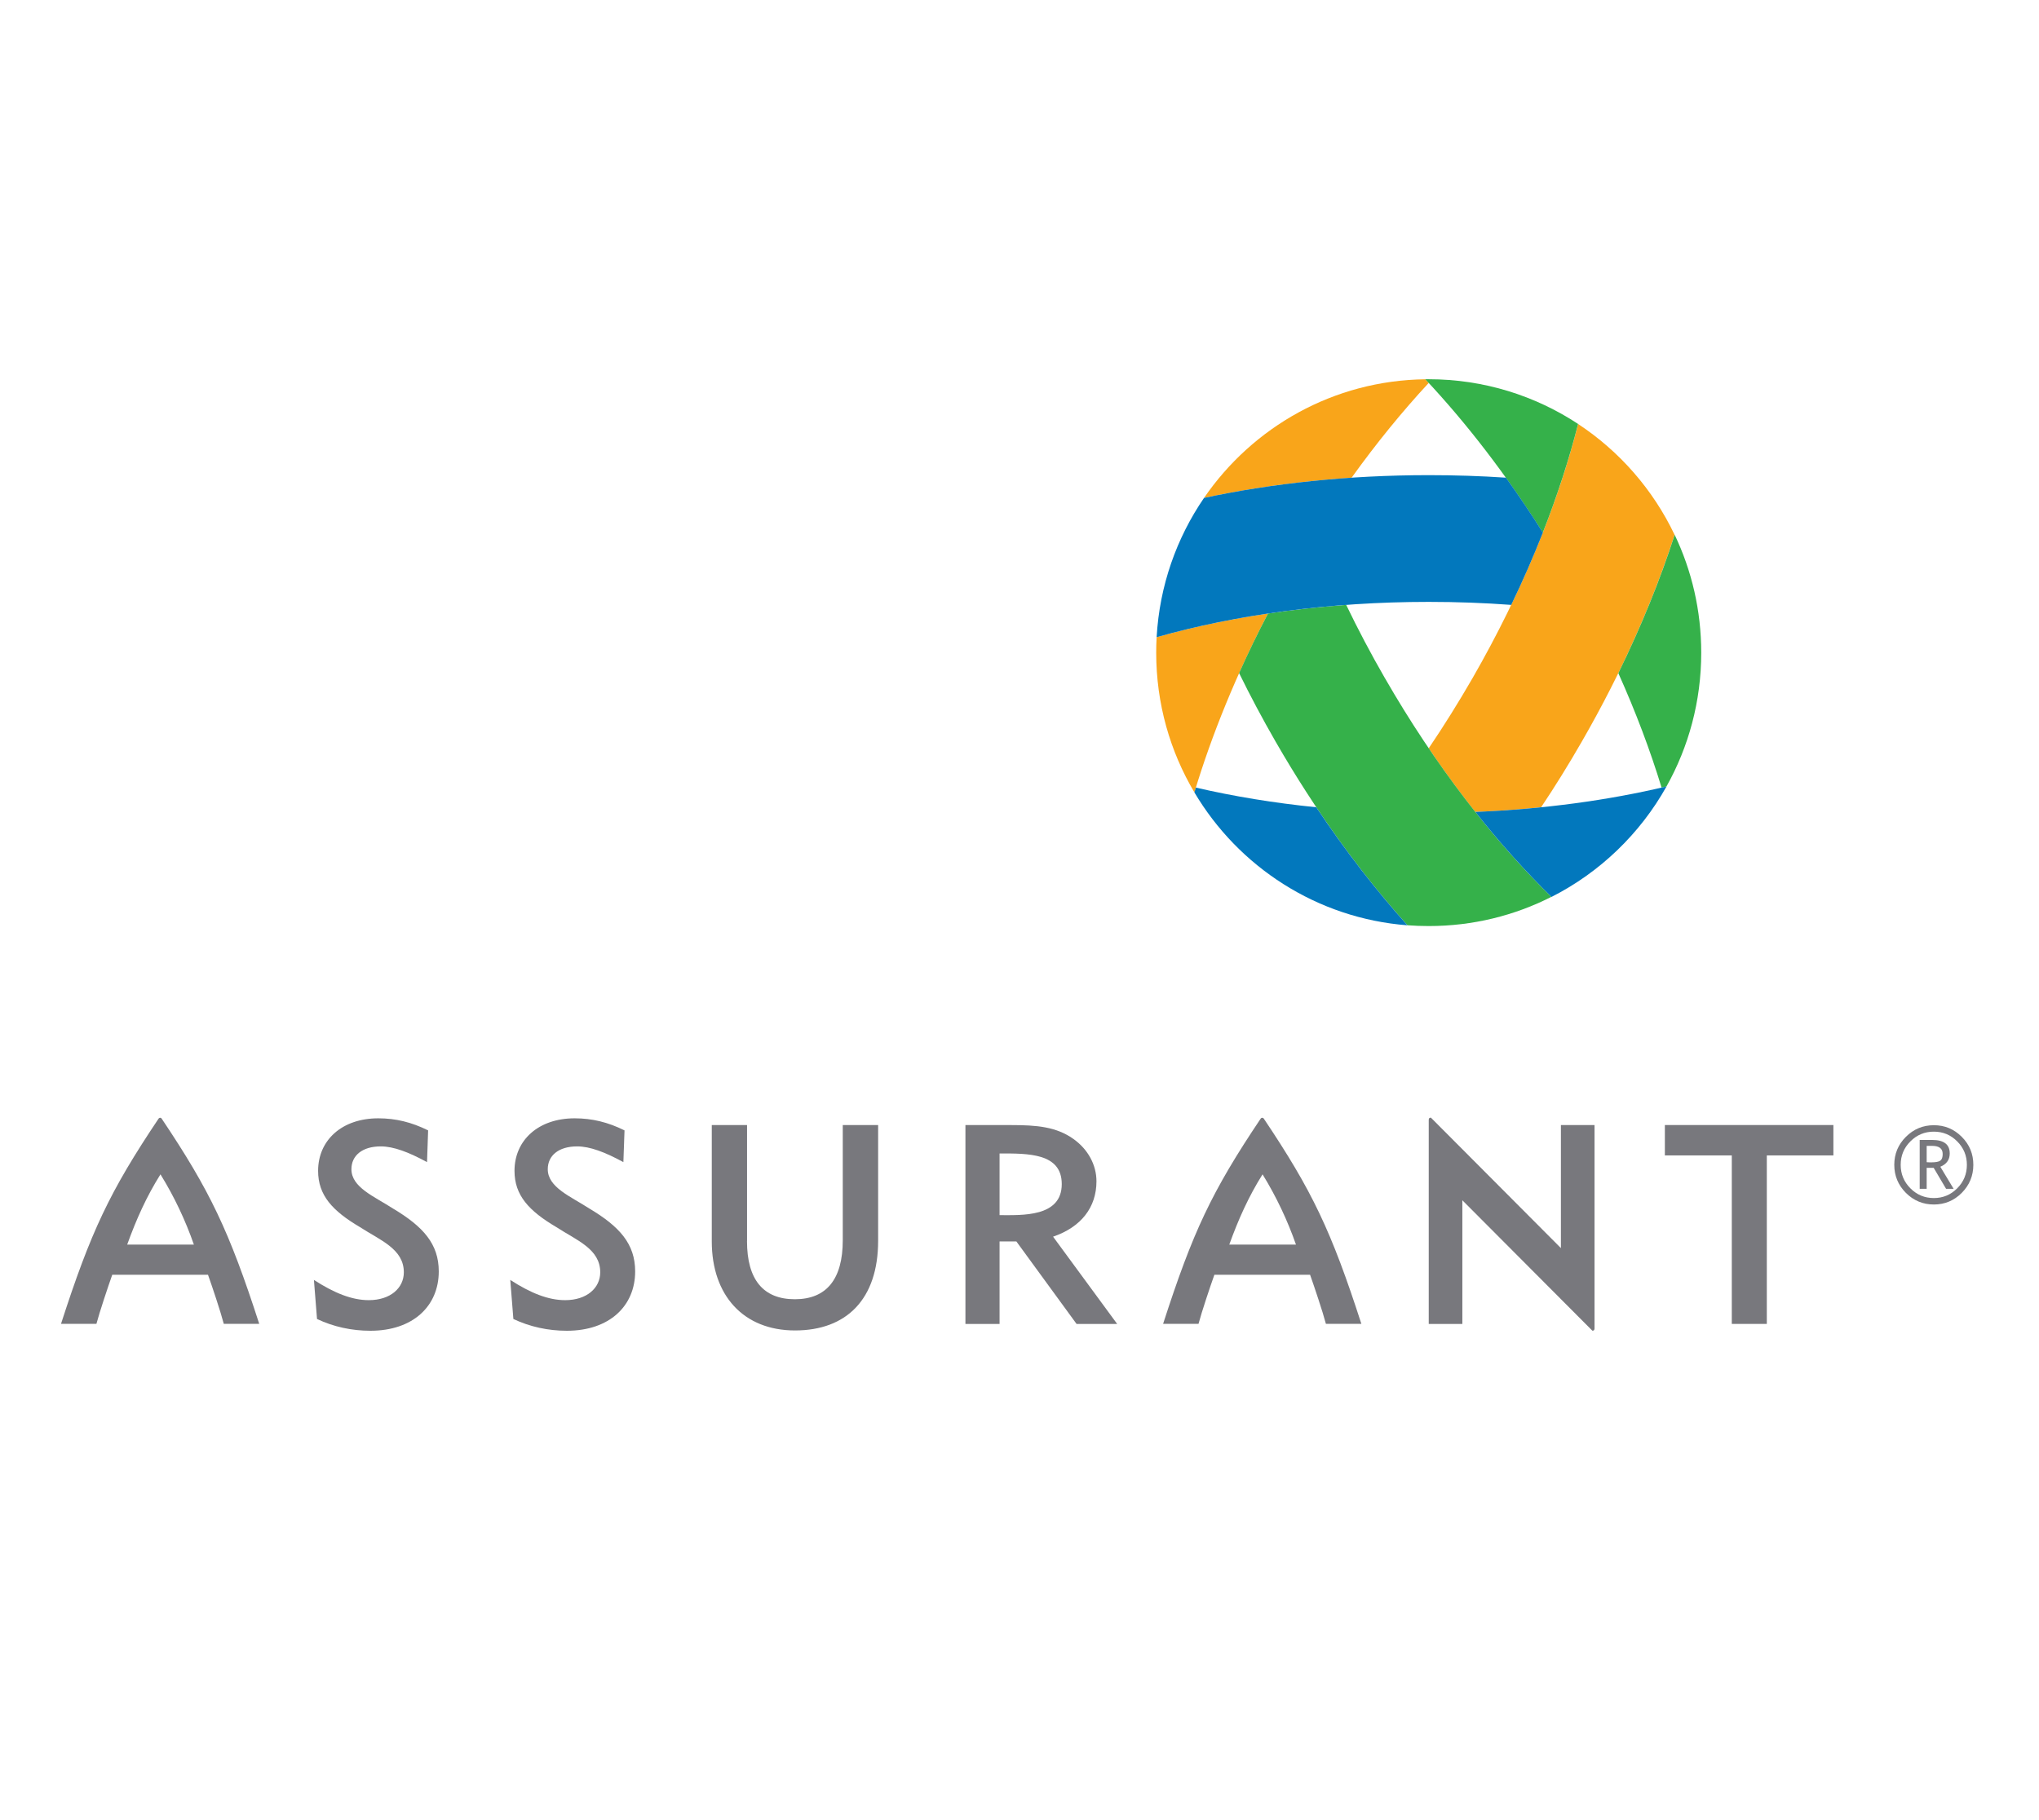 <?xml version="1.0" encoding="UTF-8"?><svg id="artwork" xmlns="http://www.w3.org/2000/svg" viewBox="0 0 467.6 417.4"><defs><style>.cls-1{fill:#f9a51a;}.cls-1,.cls-2,.cls-3,.cls-4{stroke-width:0px;}.cls-2{fill:#78787d;}.cls-3{fill:#35b14a;}.cls-4{fill:#0278bd;}</style></defs><path class="cls-1" d="m265.25,146.16c-.07,1.17-.1,2.36-.1,3.55,0,11.71,3.19,22.67,8.76,32.05,3.96-13.17,9.6-27.07,16.88-41.03-9.04,1.35-17.59,3.18-25.55,5.43"/><path class="cls-1" d="m276.12,114.21c10.51-2.25,21.88-3.84,33.84-4.63,5.69-7.94,11.64-15.22,17.69-21.75-.26-.28-.51-.56-.77-.83-21.07.25-39.62,10.97-50.76,27.21"/><path class="cls-1" d="m361.91,97.25c-4.65,18.35-12.78,38.41-24.21,58.29-3.23,5.59-6.58,10.97-10.06,16.11,3.46,5.11,7.03,9.99,10.67,14.59,5.14-.2,10.19-.56,15.11-1.07,3.23-4.83,6.35-9.87,9.35-15.09,9.24-16.04,16.35-32.18,21.26-47.41-4.94-10.37-12.63-19.16-22.13-25.42"/><path class="cls-3" d="m361.91,97.25c-9.85-6.48-21.61-10.26-34.27-10.26h-.78c9.4,10.02,18.56,21.87,26.95,35.18,3.35-8.53,6.05-16.89,8.09-24.92"/><path class="cls-3" d="m384.05,122.67c-3.31,10.27-7.63,20.95-12.92,31.74,4.01,8.93,7.32,17.74,9.92,26.26.37-.09.75-.18,1.12-.27,5.08-9.07,7.97-19.54,7.97-30.68,0-9.68-2.18-18.85-6.09-27.05"/><path class="cls-3" d="m317.59,155.54c-3.22-5.59-6.18-11.21-8.87-16.79-6.15.45-12.13,1.12-17.93,1.98-2.39,4.56-4.6,9.13-6.63,13.66,2.55,5.21,5.34,10.45,8.34,15.67,9.23,16.04,19.58,30.3,30.27,42.18,1.61.12,3.24.18,4.88.18,10.13,0,19.69-2.41,28.13-6.7-13.51-13.21-26.76-30.31-38.19-50.19"/><path class="cls-4" d="m382.17,180.4c-13.35,3.17-28.16,5.2-43.84,5.84,5.68,7.18,11.56,13.71,17.47,19.5,11.1-5.63,20.3-14.48,26.38-25.34"/><path class="cls-4" d="m301.86,185.17c-9.71-.98-18.96-2.51-27.62-4.51-.11.36-.22.74-.33,1.1,10.11,17.06,28.07,28.88,48.86,30.49-7.19-8.01-14.26-17.1-20.91-27.08"/><path class="cls-4" d="m327.65,108.99c-18.45,0-35.93,1.88-51.53,5.22-6.29,9.18-10.21,20.13-10.87,31.95,18.16-5.14,39.53-8.1,62.4-8.1,6.43,0,12.76.23,18.92.69,2.69-5.57,5.1-11.11,7.26-16.59-2.75-4.36-5.58-8.56-8.47-12.59-5.78-.39-11.69-.58-17.7-.58"/><path class="cls-2" d="m129.61,298.23c4.95,0,8.04-2.78,8.04-6.39,0-5.37-5.41-7.33-10.09-10.38-6.29-3.72-9.57-7.28-9.57-12.89,0-7.02,5.46-12.05,13.8-12.05,3.99,0,7.64.89,11.43,2.77l-.26,7.28c-4.24-2.31-7.7-3.61-10.59-3.61-4.3,0-6.75,2.13-6.75,5.23,0,4.18,5.23,6.23,9.51,9.01,6.95,4.14,10.53,8.12,10.53,14.44,0,7.94-5.91,13.61-15.67,13.61-4.3,0-8.47-.91-12.26-2.7l-.71-8.96c4.68,3.03,8.73,4.64,12.58,4.64"/><path class="cls-2" d="m84.58,298.23c4.95,0,8.03-2.78,8.03-6.39,0-5.37-5.4-7.33-10.09-10.38-6.29-3.72-9.57-7.28-9.57-12.89,0-7.02,5.45-12.05,13.8-12.05,3.99,0,7.64.89,11.43,2.77l-.25,7.28c-4.24-2.31-7.71-3.61-10.6-3.61-4.29,0-6.74,2.13-6.74,5.23,0,4.18,5.22,6.23,9.51,9.01,6.94,4.14,10.52,8.12,10.52,14.44,0,7.94-5.9,13.61-15.67,13.61-4.3,0-8.48-.91-12.25-2.7l-.71-8.96c4.69,3.03,8.74,4.64,12.58,4.64"/><path class="cls-2" d="m171.31,284.69c0,8.82,3.72,13.33,10.97,13.33s10.99-4.58,10.99-13.53v-26.43h8.11v26.56c0,13.35-7.22,20.56-19.06,20.56s-19.09-8.06-19.09-20.43v-26.69h8.09v26.63Z"/><path class="cls-2" d="m243.49,271.6c0-7.13-7.72-7.02-14.26-7.02v14.15c5.11,0,14.26.51,14.26-7.12m-22.09-13.54h10.53c5.79,0,10.29.38,14.2,3.16,3.39,2.39,5.32,5.99,5.32,9.73,0,6-3.53,10.51-9.95,12.71l14.7,20.02h-9.31l-13.81-18.93h-3.85v18.93h-7.83v-45.62Z"/><polygon class="cls-2" points="381.8 258.06 381.8 265.03 397.15 265.03 397.15 303.68 405.18 303.68 405.18 265.03 420.45 265.03 420.45 258.06 381.8 258.06"/><path class="cls-2" d="m29.17,285.48c2.09-5.79,4.41-10.98,7.63-16.11,3.17,5.13,5.74,10.59,7.66,16.11h-15.29Zm7.9-28.91s-.15-.18-.34-.18-.35.18-.35.18c-11.28,16.83-15.55,25.94-22.39,47.1h8.12c.74-2.78,2.67-8.54,3.63-11.26h21.96c.97,2.72,2.9,8.48,3.62,11.26h8.13c-6.9-21.35-11.3-30.56-22.39-47.1"/><path class="cls-2" d="m281.91,285.48c2.09-5.79,4.41-10.98,7.63-16.11,3.16,5.13,5.73,10.59,7.66,16.11h-15.29Zm7.9-28.91s-.16-.18-.35-.18-.34.18-.34.18c-11.29,16.83-15.55,25.94-22.39,47.1h8.12c.74-2.78,2.67-8.54,3.64-11.26h21.95c.96,2.72,2.9,8.48,3.63,11.26h8.13c-6.9-21.35-11.3-30.56-22.39-47.1"/><path class="cls-2" d="m335.36,275.32l29.81,29.91s.24.02.38-.11c.06-.07.12-.22.12-.37v-46.68h-7.71v28.22l-29.81-29.92s-.25-.01-.38.11c-.06.07-.12.23-.12.38v46.83h7.71v-28.36Z"/><path class="cls-2" d="m441.84,262.84v3.74c.14.03.49.04,1.05.04,1.03,0,1.73-.13,2.09-.4.36-.27.53-.77.53-1.52,0-1.24-.8-1.86-2.41-1.86h-1.26Zm4.45,9.85l-2.84-4.81h-1.61v4.81h-1.6v-11.21h2.86c2.69,0,4.03,1.03,4.03,3.1,0,1.43-.72,2.46-2.16,3.05l3.05,5.06h-1.74Zm4.77-5.5c0-2.1-.74-3.9-2.22-5.38-1.48-1.49-3.26-2.23-5.36-2.23s-3.89.74-5.37,2.23c-1.49,1.48-2.23,3.28-2.23,5.38s.74,3.9,2.23,5.39c1.48,1.49,3.27,2.23,5.37,2.23s3.88-.74,5.36-2.23c1.48-1.49,2.22-3.28,2.22-5.39m-16.65,0c0-2.5.89-4.65,2.66-6.42,1.78-1.78,3.92-2.67,6.42-2.67s4.63.89,6.4,2.67c1.77,1.77,2.65,3.92,2.65,6.42s-.89,4.65-2.65,6.43c-1.77,1.78-3.91,2.67-6.4,2.67s-4.64-.89-6.42-2.67c-1.77-1.78-2.66-3.93-2.66-6.43"/></svg>
